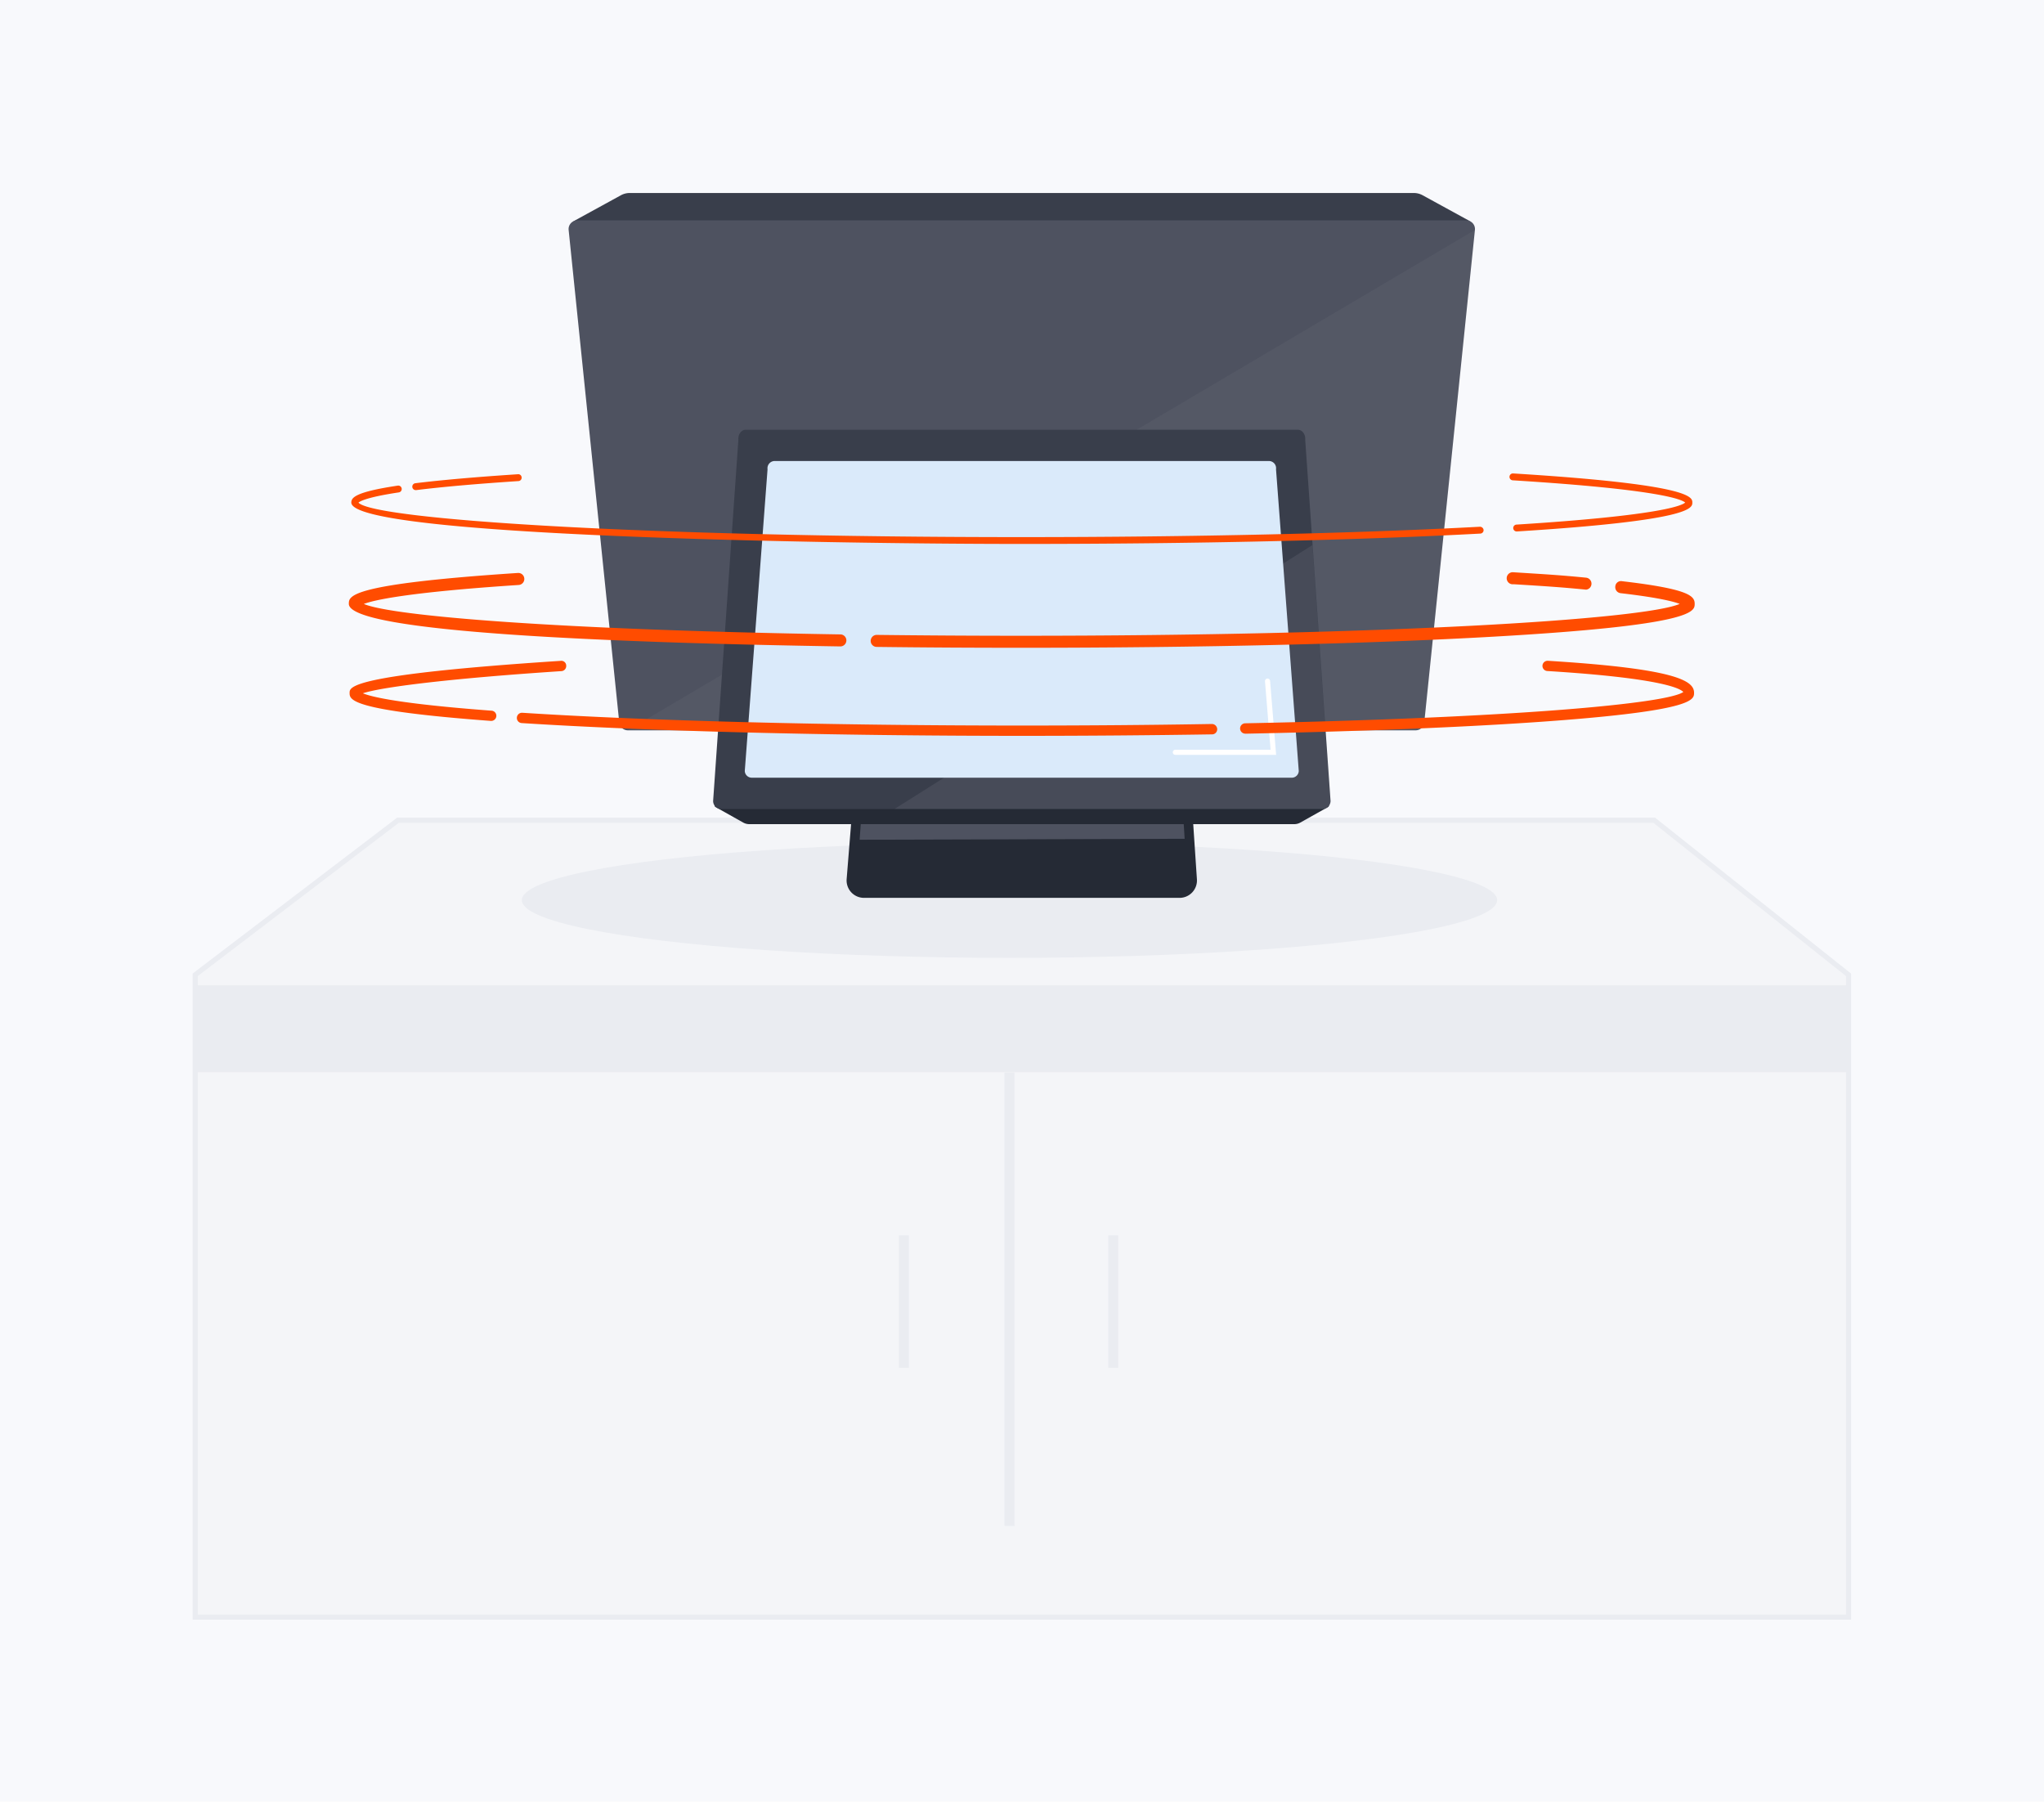 <?xml version="1.0" encoding="UTF-8"?>
<svg xmlns="http://www.w3.org/2000/svg" width="800" height="705.12" viewBox="0 0 800 705.12">
  <defs>
    <style>.a{fill:#f8f9fc;}.b{fill:#c9cad3;opacity:0.1;}.c,.k{fill:none;stroke-miterlimit:10;stroke-width:2px;}.c{stroke:#eaecf1;}.d,.g,.i{fill:#eaecf1;}.e{fill:#393e4b;}.f{fill:#4e5260;}.g{opacity:0.04;}.h{fill:#252a35;}.i{opacity:0.08;}.j{fill:#daeafa;}.k{stroke:#fff;stroke-linecap:round;}.l{fill:#ff4c00;}</style>
  </defs>
  <title>flex-guest-04</title>
  <rect class="a" x="-16.02" y="-47.44" width="853.7" height="779.41"></rect>
  <polygon class="b" points="647.98 321.45 647.45 321.03 155.76 321.03 77.18 380.93 76.41 381.52 76.41 417.68 76.41 501.08 76.41 632.91 723.51 632.91 723.51 501.08 723.51 417.68 723.51 381.54 647.98 321.45"></polygon>
  <polygon class="c" points="647.98 321.45 647.45 321.03 155.76 321.03 77.18 380.93 76.41 381.52 76.41 417.68 76.41 501.08 76.41 632.91 723.51 632.91 723.51 501.08 723.51 417.68 723.51 381.54 647.98 321.45"></polygon>
  <rect class="d" x="76.41" y="385.63" width="647.18" height="34"></rect>
  <ellipse class="d" cx="395.11" cy="352.31" rx="190.86" ry="22.58"></ellipse>
  <rect class="d" x="393.15" y="419.78" width="3.91" height="177.46"></rect>
  <rect class="d" x="433.76" y="483.51" width="3.91" height="51.84"></rect>
  <rect class="d" x="351.82" y="483.51" width="3.91" height="51.84"></rect>
  <path class="e" d="M553.36,75.54H246.46a7.13,7.13,0,0,0-3.44.88L224.35,86.65H575.48L556.8,76.42A7.1,7.1,0,0,0,553.36,75.54Z"></path>
  <path class="f" d="M554.06,285.84H245.76a3.4,3.4,0,0,1-3.38-3L222.56,90a3.4,3.4,0,0,1,3.38-3.75h348A3.4,3.4,0,0,1,577.27,90L557.44,282.79A3.4,3.4,0,0,1,554.06,285.84Z"></path>
  <path class="g" d="M577.27,90,557.44,282.79a3.4,3.4,0,0,1-3.38,3H245.76Z"></path>
  <path class="h" d="M461.65,351.41H338.17a6.81,6.81,0,0,1-6.8-7.38l5.75-71.26H463.68l4.78,71.35a6.81,6.81,0,0,1-6.81,7.29Z"></path>
  <polygon class="f" points="463.14 319.99 337.07 319.99 336.45 328.66 463.66 328.29 463.14 319.99"></polygon>
  <path class="h" d="M293.27,322.56H506.55a4.81,4.81,0,0,0,2.4-.63l10.86-6.09a.64.64,0,0,0-.31-1.19H280.33a.64.64,0,0,0-.31,1.19l10.87,6.1A4.86,4.86,0,0,0,293.27,322.56Z"></path>
  <path class="e" d="M517.87,316.64H282a3.17,3.17,0,0,1-2.89-3.15L289,172.06c-.18-2.07,1.16-3.87,2.89-3.87H507.94c1.73,0,3.07,1.8,2.9,3.87l9.92,141.43A3.17,3.17,0,0,1,517.87,316.64Z"></path>
  <path class="i" d="M513.67,213.34l7.09,101a2.27,2.27,0,0,1-2.07,2.25H350.15Z"></path>
  <path class="j" d="M505.73,304.38H294.1a2.74,2.74,0,0,1-2.6-2.63l8.91-118.08a2.83,2.83,0,0,1,2.6-3.23H496.83a2.82,2.82,0,0,1,2.59,3.23l8.9,118.08A2.73,2.73,0,0,1,505.73,304.38Z"></path>
  <polyline class="k" points="460.01 294.44 498.38 294.44 496.1 266.58"></polyline>
  <path class="l" d="M328.83,253h0c-87.73-1.4-192.3-5.44-192.3-16.66,0-3.09,0-7.74,66.18-12.09a2.35,2.35,0,1,1,.3,4.7c-44.08,2.9-56.9,6-60.61,7.43,11.09,4.74,76.17,10.14,186.51,11.92a2.35,2.35,0,0,1,0,4.7Z"></path>
  <path class="l" d="M399.91,253.53c-19.51,0-38.5-.11-56.78-.34a2.35,2.35,0,0,1,0-4.7h0c18.26.22,37.25.34,56.73.34,140.56,0,243.22-6.29,257.56-12.47-2.32-.9-8.21-2.47-23.14-4.2a2.36,2.36,0,0,1-2.07-2.62,2.23,2.23,0,0,1,2.61-2.07c26.33,3.06,28.46,5.82,28.46,8.85s0,8.38-78.68,12.86C535.29,252,469.69,253.53,399.91,253.53Zm259-16.4h0Z"></path>
  <path class="l" d="M620.6,230.74a.93.93,0,0,1-.23,0c-9.49-.93-15.17-1.29-27.64-2.06l-.76,0a2.36,2.36,0,1,1,.29-4.71l.77.05c12.52.78,18.24,1.13,27.8,2.08a2.36,2.36,0,0,1-.23,4.7Z"></path>
  <path class="l" d="M162.71,191.82a1.34,1.34,0,0,1-1.33-1.17,1.36,1.36,0,0,1,1.17-1.52c10.34-1.27,23.86-2.45,40.19-3.52a1.3,1.3,0,0,1,1.42,1.25,1.32,1.32,0,0,1-1.25,1.43c-16.27,1.07-29.74,2.25-40,3.53Z"></path>
  <path class="l" d="M399.91,212.89c-73,0-262.41-2.9-262.41-16.2,0-1.89,1.41-4.12,18.19-6.62a1.34,1.34,0,1,1,.4,2.65c-12.48,1.87-15.21,3.47-15.79,4,5.83,6.56,110.55,13.5,259.61,13.5,66.87,0,130.56-1.45,179.33-4.06a1.42,1.42,0,0,1,1.42,1.27,1.34,1.34,0,0,1-1.27,1.41C530.57,211.46,466.82,212.89,399.91,212.89Z"></path>
  <path class="l" d="M593.65,208a1.34,1.34,0,0,1-.09-2.68c56.65-3.57,64.8-7.5,66-8.62-1.18-1.13-9.47-5.12-67.5-8.71a1.35,1.35,0,0,1-1.26-1.42,1.33,1.33,0,0,1,1.34-1.27h.09c70.13,4.33,70.13,9.29,70.13,11.4s0,7-68.6,11.3Z"></path>
  <path class="l" d="M192.19,282.15l-.15,0c-55.21-4.11-55.21-8.27-55.21-11,0-2.3,0-7.11,82.63-12.5a1.89,1.89,0,0,1,2.15,1.88,2,2,0,0,1-1.89,2.14c-45.61,3-71.13,6.42-77.69,8.68,3.27,1.36,14.16,4.1,50.31,6.8a2,2,0,0,1-.15,4Z"></path>
  <path class="l" d="M399.91,288c-74.85,0-146.19-1.83-195.73-5a2,2,0,0,1-1.88-2.14,2,2,0,0,1,2-1.89h.14c49.45,3.18,120.69,5,195.46,5,25.42,0,50.48-.2,74.5-.61a2.09,2.09,0,0,1,2,2,2,2,0,0,1-2,2.06C450.44,287.79,425.35,288,399.91,288Z"></path>
  <path class="l" d="M487.39,287.14a2,2,0,0,1,0-4.05c105.09-2.11,165.09-7.7,171.44-12.25-1.1-1.3-8.19-5.42-53.19-8.21a2,2,0,0,1,.13-4h.12c50.22,3.1,57.15,7.84,57.15,12.5,0,2.66,0,6.66-50.72,10.68-31.33,2.49-74.5,4.33-124.85,5.35Z"></path>
</svg>
